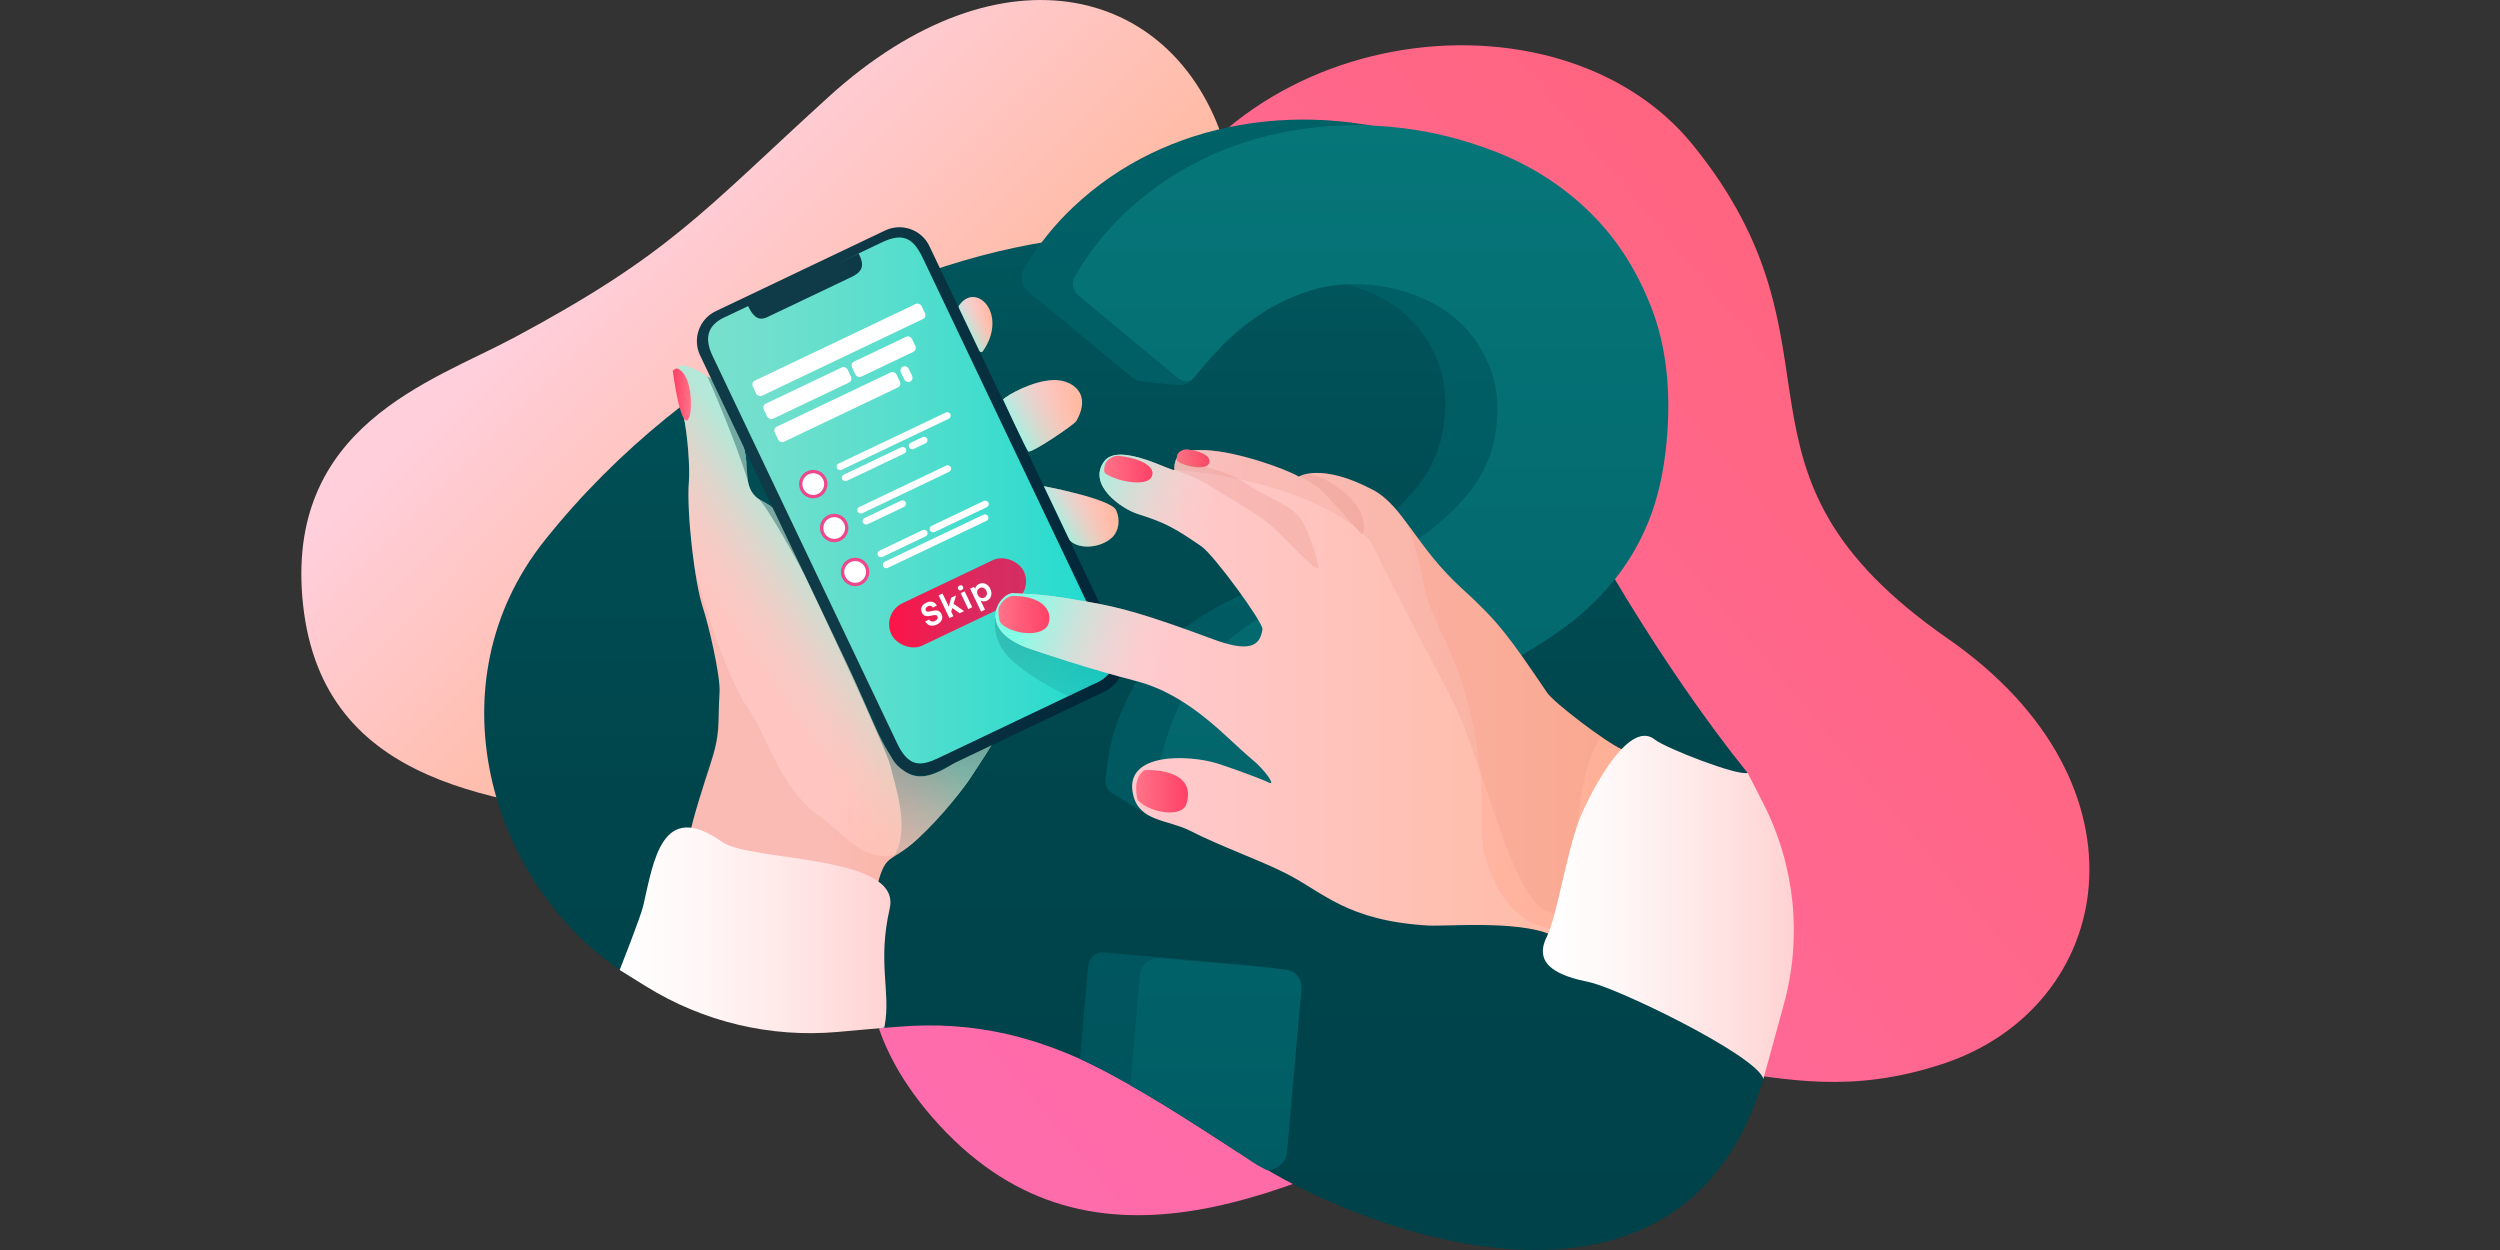 <?xml version="1.0" encoding="UTF-8"?>
<svg xmlns="http://www.w3.org/2000/svg" xmlns:xlink="http://www.w3.org/1999/xlink" id="Layer_2" viewBox="0 0 1440 720">
  <rect x="0" y="0" width="1440" height="720" fill="#333333" stroke="none"/>
  <defs>
    <linearGradient id="linear-gradient" x1="902.18" x2="1321.18" y1="747.96" y2="314.86" gradientTransform="matrix(1.079 .034 -.039 1.249 -346.49 -248.94)" gradientUnits="userSpaceOnUse">
      <stop offset="0" stop-color="#ff6cad"></stop>
      <stop offset=".44" stop-color="#ff699b"></stop>
      <stop offset="1" stop-color="#ff657f"></stop>
    </linearGradient>
    <linearGradient id="linear-gradient-2" x1="674.81" x2="1139.74" y1="1787.33" y2="1877.89" gradientTransform="matrix(.785 .57 -.711 .979 1066.16 -2040.75)" gradientUnits="userSpaceOnUse">
      <stop offset=".1" stop-color="#ffcfdc"></stop>
      <stop offset=".58" stop-color="#ffb9a0"></stop>
    </linearGradient>
    <linearGradient id="linear-gradient-3" x1="647.31" x2="647.31" y1="720" y2="134.78" gradientUnits="userSpaceOnUse">
      <stop offset="0" stop-color="#00424a"></stop>
      <stop offset=".45" stop-color="#00454c"></stop>
      <stop offset=".83" stop-color="#004f56"></stop>
      <stop offset="1" stop-color="#00575d"></stop>
    </linearGradient>
    <linearGradient id="linear-gradient-4" x1="1043.99" x2="908.09" y1="998.52" y2="411.16" gradientTransform="rotate(13.03 2332.358 -409.885)" gradientUnits="userSpaceOnUse">
      <stop offset="0" stop-color="#00535c"></stop>
      <stop offset="1" stop-color="#006167"></stop>
    </linearGradient>
    <linearGradient id="linear-gradient-5" x1="1073.57" x2="937.89" y1="994.01" y2="407.59" gradientTransform="rotate(13.03 2332.358 -409.885)" gradientUnits="userSpaceOnUse">
      <stop offset="0" stop-color="#005c64"></stop>
      <stop offset="1" stop-color="#067679"></stop>
    </linearGradient>
    <linearGradient id="New_Gradient_Swatch_19" x1="552.12" x2="571.64" y1="186.94" y2="186.94" gradientUnits="userSpaceOnUse">
      <stop offset="0" stop-color="#ffcfdc"></stop>
      <stop offset="1" stop-color="#ffb9a0"></stop>
    </linearGradient>
    <linearGradient xlink:href="#New_Gradient_Swatch_19" id="New_Gradient_Swatch_19-2" x1="577.78" x2="623.28" y1="239.47" y2="239.47"></linearGradient>
    <linearGradient xlink:href="#New_Gradient_Swatch_19" id="New_Gradient_Swatch_19-3" x1="599.83" x2="644.3" y1="297.31" y2="297.31"></linearGradient>
    <linearGradient id="linear-gradient-6" x1="389.13" x2="573.55" y1="363.01" y2="363.01" gradientUnits="userSpaceOnUse">
      <stop offset=".47" stop-color="#ffc5c0"></stop>
      <stop offset="1" stop-color="#ffb9a0"></stop>
    </linearGradient>
    <linearGradient id="linear-gradient-7" x1="556.31" x2="571.74" y1="190.16" y2="181.25" gradientUnits="userSpaceOnUse">
      <stop offset="0" stop-color="#82ffe7"></stop>
      <stop offset=".84" stop-color="#ffd1cd" stop-opacity="0"></stop>
    </linearGradient>
    <linearGradient xlink:href="#linear-gradient-7" id="linear-gradient-8" x1="584.07" x2="620.93" y1="245.81" y2="224.53"></linearGradient>
    <linearGradient xlink:href="#linear-gradient-7" id="linear-gradient-9" x1="609.74" x2="637.71" y1="300.98" y2="284.83"></linearGradient>
    <linearGradient id="linear-gradient-10" x1="480.1" x2="360.82" y1="335.71" y2="417.73" gradientUnits="userSpaceOnUse">
      <stop offset="0" stop-color="#82ffe7"></stop>
      <stop offset=".5" stop-color="#ffd1cd" stop-opacity="0"></stop>
    </linearGradient>
    <linearGradient id="linear-gradient-11" x1="387.57" x2="398.01" y1="227.18" y2="227.18" gradientUnits="userSpaceOnUse">
      <stop offset="0" stop-color="#ff3e64"></stop>
      <stop offset="1" stop-color="#ff7388"></stop>
    </linearGradient>
    <linearGradient id="linear-gradient-12" x1="474.94" x2="483.44" y1="511.85" y2="409.75" gradientUnits="userSpaceOnUse">
      <stop offset=".16" stop-color="#00575d" stop-opacity=".3"></stop>
      <stop offset=".48" stop-color="#004e55" stop-opacity=".59"></stop>
      <stop offset=".85" stop-color="#00424a"></stop>
    </linearGradient>
    <linearGradient id="linear-gradient-13" x1="402.92" x2="643.61" y1="287.04" y2="287.04" gradientTransform="rotate(26.08 523.251 287.024)" gradientUnits="userSpaceOnUse">
      <stop offset="0" stop-color="#79e0cd"></stop>
      <stop offset=".17" stop-color="#70dfcd"></stop>
      <stop offset=".44" stop-color="#5adecd"></stop>
      <stop offset=".78" stop-color="#36dcce"></stop>
      <stop offset="1" stop-color="#1adbcf"></stop>
    </linearGradient>
    <linearGradient id="linear-gradient-14" x1="401.4" x2="647.24" y1="288.72" y2="288.72" gradientUnits="userSpaceOnUse">
      <stop offset=".34" stop-color="#0f3a47"></stop>
      <stop offset=".98" stop-color="#002638"></stop>
      <stop offset="1" stop-color="#002638"></stop>
    </linearGradient>
    <linearGradient id="New_Gradient_Swatch_copy_10" x1="512.13" x2="591.03" y1="347.26" y2="347.26" gradientTransform="rotate(25.48 551.545 347.224)" gradientUnits="userSpaceOnUse">
      <stop offset="0" stop-color="#ff1446"></stop>
      <stop offset=".05" stop-color="#fa1648"></stop>
      <stop offset=".38" stop-color="#e52357"></stop>
      <stop offset=".7" stop-color="#d82b60"></stop>
      <stop offset="1" stop-color="#d42e63"></stop>
    </linearGradient>
    <linearGradient id="linear-gradient-15" x1="603.24" x2="617.61" y1="362.17" y2="431.63" gradientUnits="userSpaceOnUse">
      <stop offset="0" stop-color="#00424a"></stop>
      <stop offset=".52" stop-color="#005157" stop-opacity=".71"></stop>
      <stop offset="1" stop-color="#00575d" stop-opacity=".6"></stop>
    </linearGradient>
    <linearGradient xlink:href="#New_Gradient_Swatch_19" id="New_Gradient_Swatch_19-4" x1="573.45" x2="935.56" y1="399.94" y2="399.94"></linearGradient>
    <linearGradient id="linear-gradient-16" x1="594.85" x2="937.43" y1="337.44" y2="454.75" gradientUnits="userSpaceOnUse">
      <stop offset="0" stop-color="#82ffe7"></stop>
      <stop offset=".24" stop-color="#ffd1cd" stop-opacity="0"></stop>
    </linearGradient>
    <linearGradient id="linear-gradient-17" x1="575.08" x2="604.49" y1="353.97" y2="353.97" gradientUnits="userSpaceOnUse">
      <stop offset="0" stop-color="#ff7388"></stop>
      <stop offset="1" stop-color="#ff4166"></stop>
    </linearGradient>
    <linearGradient xlink:href="#linear-gradient-17" id="linear-gradient-18" x1="654.41" x2="684.32" y1="455.75" y2="455.75"></linearGradient>
    <linearGradient xlink:href="#linear-gradient-17" id="linear-gradient-19" x1="635.97" x2="663.79" y1="270.2" y2="270.2"></linearGradient>
    <linearGradient xlink:href="#linear-gradient-17" id="linear-gradient-20" x1="677.76" x2="696.65" y1="263.99" y2="263.99"></linearGradient>
    <linearGradient id="New_Gradient_Swatch_26" x1="888.69" x2="1033.25" y1="522.6" y2="522.6" gradientUnits="userSpaceOnUse">
      <stop offset="0" stop-color="#fff"></stop>
      <stop offset=".29" stop-color="#fff7f7"></stop>
      <stop offset=".71" stop-color="#ffe3e3"></stop>
      <stop offset="1" stop-color="#ffd2d2"></stop>
    </linearGradient>
    <linearGradient xlink:href="#New_Gradient_Swatch_26" id="New_Gradient_Swatch_26-2" x1="356.93" x2="512.89" y1="535.87" y2="535.87"></linearGradient>
    <clipPath id="clippath">
      <path d="M609.42 604.69s28.43 8.16 112.93 65.25c4.8 3.24 28.82 14.59 33.99 18.11 99.11 67.45 270.87-410.21 214.61-516.98C914.69 64.3 658.01-25.1 575.08 144.78c-82.93 169.89-83.6 397.89 34.34 459.89Z" style="fill:none;clip-rule:evenodd"></path>
    </clipPath>
    <style>
      .cls-3{fill-rule:evenodd}.cls-26{stroke:#ed488b;stroke-miterlimit:10;stroke-width:1.93px}.cls-26,.cls-27{fill:#fff}.cls-3{opacity:.13;fill:#da796a}
    </style>
  </defs>
  <g id="Layer_3">
    <path d="M0 0h1440v720H0z" style="fill:none"></path>
    <path d="M558.04 414.87c-31.45 55.8-103.89 138.77-16.96 233.24 89.42 97.17 204.77 36.15 301.81-8.84 130.61-60.57 170.26 8.19 275.77-26.35 99.74-32.65 124.46-160.89 3.41-244.97-139.92-97.19-51.15-166.11-146.9-284.38-77.55-95.8-273.84-71.91-324.58 71.85-39.36 111.52-31.11 150.45-92.55 259.45Z" style="fill:url(#linear-gradient)"></path>
    <path d="M295.39 194.85c-46.46 24.85-131.99 50.69-120.82 153.52 11.48 105.78 114.15 113.69 197.54 124.71 112.23 14.83 199.61 129.27 302.57 91.46 45-16.53 99.28-70.32 86.81-134.98-9.57-49.64-42.43-85.96-94.67-139.02-52.98-53.81 65.74-112.3 39.58-203.86C679.47-7.57 577.48-35.43 477.01 56.03c-72.82 66.29-90.86 90.29-181.61 138.84Z" style="fill:url(#linear-gradient-2)"></path>
    <path d="M1006.62 445.12s-47.32-56.51-97.09-147.62C827.95 148.18 717.8 127.06 621.54 136.79s-223.57 68.66-307.88 174.58c-65.38 82.14-31.48 196.36 43.27 247.33 28.99 19.77 55.47 17.16 70.8 22.1 22.64 7.3 32.93 15.61 88.56 10.7 93.3-8.24 148.21 44.53 217.02 84.28s237.73 96.27 282.42-54.42" style="fill:url(#linear-gradient-3);fill-rule:evenodd"></path>
    <g style="clip-path:url(#clippath)">
      <path d="M640.8 457.08c-2.79-1.73-4.36-4.91-4.03-8.17 2.4-23.47 5.98-33.82 16.1-53.39 10.86-21 30.98-38.36 60.36-52.09 8.83-4.29 19.67-9.1 32.53-14.44 12.85-5.33 25.56-11.95 38.08-19.86 12.52-7.89 23.36-17.49 32.53-28.79 9.16-11.29 14.44-24.76 15.82-40.41 1.04-11.73-.29-22.26-3.96-31.6-3.69-9.32-8.89-17.39-15.6-24.19-6.72-6.78-14.84-12.15-24.34-16.09-9.51-3.93-19.29-6.35-29.35-7.24-12.29-1.09-23.65.02-34.08 3.32s-19.98 7.81-28.65 13.51c-8.67 5.71 14.28 2.89 7.15 10.41-2.2 2.32-10.85 20.76-15.83 29.71-1.56 2.8-5.27 4.36-8.46 4.05-6.03-.58-11.64-.93-22.44-2.36-1.65-.22-3.2-.9-4.48-1.96l-60.34-50.02c-3.64-3.02-4.54-8.24-2.14-12.32 8.05-13.68 17.71-25.79 28.98-36.32 13.2-12.35 27.88-22.45 44.07-30.31 16.18-7.86 33.41-13.37 51.72-16.54 18.29-3.16 36.94-3.91 55.94-2.23 21.23 1.88 41.91 6.81 62.05 14.78 20.11 7.99 37.83 19.4 53.13 34.27 15.29 14.87 27.18 33.24 35.67 55.1 8.48 21.87 11.44 47.34 8.86 76.38-1.58 17.89-5.08 33.48-10.48 46.8s-12.52 25.22-21.32 35.7c-8.82 10.49-18.93 19.73-30.33 27.72-11.41 8-24.18 15.6-38.33 22.79-11.78 5.71-23.52 11.15-35.23 16.31-11.73 5.16-22.52 11.1-32.41 17.82-9.89 6.73-18.2 14.73-24.93 23.98-6.73 9.26-10.72 20.88-11.95 34.84l-59.6-5.28c-1.75-.15-3.43-.72-4.92-1.64l-19.81-12.25Zm-22.53 195.74 8.57-96.79c.4-4.52 4.39-7.85 8.9-7.45l84.85 7.51 12.24 1.32c9.04.98 14.78 10.15 11.72 18.71l-34.2 95.63-63.07-4.99-29.02-13.93Z" style="fill:url(#linear-gradient-4)"></path>
      <path d="M668.67 471.83c-3.2-.28-5.55-3.14-5.19-6.33 2.81-24.99 9.26-47.25 19.35-66.75 10.86-21 30.98-38.36 60.36-52.09 8.83-4.29 19.67-9.1 32.53-14.44 12.85-5.33 25.56-11.95 38.08-19.86 12.52-7.89 23.36-17.49 32.53-28.79 9.16-11.29 14.44-24.76 15.82-40.41 1.04-11.73-.29-22.26-3.96-31.6-3.69-9.32-8.89-17.39-15.6-24.18-6.72-6.78-14.84-12.15-24.34-16.09-9.51-3.93-19.29-6.35-29.35-7.24-12.29-1.09-23.65.02-34.08 3.32s-19.99 7.81-28.65 13.51c-8.67 5.71-16.59 12.34-23.72 19.86-5.38 5.66-10.17 11.14-14.39 16.43-2.24 2.81-6.35 3.23-9.11.93l-57.78-47.89c-3.3-2.73-4.1-7.45-1.94-11.15 8.13-13.96 17.92-26.29 29.37-36.99 13.2-12.35 27.88-22.45 44.07-30.31 16.18-7.86 33.41-13.37 51.72-16.54 18.29-3.16 36.94-3.91 55.94-2.23 21.23 1.88 41.91 6.81 62.05 14.78 20.11 7.98 37.83 19.4 53.13 34.27 15.29 14.87 27.18 33.24 35.67 55.1 8.48 21.87 11.44 47.34 8.87 76.38-1.58 17.89-5.08 33.48-10.48 46.8s-12.52 25.22-21.32 35.7c-8.82 10.49-18.93 19.73-30.33 27.72-11.41 8-24.18 15.6-38.33 22.79-11.78 5.71-23.52 11.15-35.23 16.31-11.73 5.16-22.52 11.1-32.41 17.82-9.89 6.73-18.2 14.73-24.93 23.98-6.73 9.26-10.72 20.88-11.95 34.84l-86.42-7.65Zm-21.39 194.92 9.3-105.04c.52-5.86 5.69-10.2 11.56-9.68l72.09 6.38c5.7.5 9.92 5.54 9.41 11.24l-8.31 93.89c-.56 6.32-6.13 10.98-12.45 10.42l-81.6-7.22Z" style="fill:url(#linear-gradient-5)"></path>
    </g>
    <path d="M552.19 176.38c9.78-15.04 28.96 4.6 13.86 25.94-3.19 4.51-14.88-24.37-13.86-25.94Z" style="fill:url(#New_Gradient_Swatch_19);fill-rule:evenodd"></path>
    <path d="M577.78 230.05c2.7-2.54 16.65-10.67 28.86-11.14 10.35-.4 22.7 7.24 13.31 23.63-1.23 2.14-26.58 19.22-27.73 17.38-2.18-3.47-14.46-29.77-14.43-29.86Z" style="fill:url(#New_Gradient_Swatch_19-2);fill-rule:evenodd"></path>
    <path d="M599.83 279.8c.04-.06 40.02 7.34 43.07 14.04 2.46 5.4 1.64 11.86-2.13 15.54-6.87 6.71-21.25 7.71-26.01.12-8.67-13.81-7.97-18.41-14.93-29.71Z" style="fill:url(#New_Gradient_Swatch_19-3);fill-rule:evenodd"></path>
    <path d="M409.45 218.05c-26.85-17.3-21.16-2.25-15.93 20.61 2.78 12.13 3.88 31.43 3.31 38.32-1.49 18.07 3.26 58.52 8.01 72.89 3.33 10.08 10.23 39.33 9.63 48.98-1.26 20.05 1.05 22.31-5.97 43.56-1.49 4.51-10.5 31.71-11.14 39.01-.57 6.46 3.79 2.43 9.11 5.25 6.55 3.47 97.49 28.98 97.53 28.8 6.05-26.47 7.51-16.51 24.67-32.36 14.96-13.82 26.83-29.92 30.01-34.67 31.39-46.89 6.9-16.21-16.7-4.51-17.83 8.85-26.04-1.15-35.82-20.76-3.9-7.83-31.29-73.25-50.61-110.32-8.17-15.67-1.22-15.75-17.42-24.78-9.55-5.32-7.04-15.79-8.73-25.91-3.59-21.39-17.01-41.78-19.95-44.12Z" style="fill:url(#linear-gradient-6);fill-rule:evenodd"></path>
    <path d="M552.19 176.38c9.78-15.04 28.96 4.6 13.86 25.94-3.19 4.51-14.88-24.37-13.86-25.94Z" style="fill:url(#linear-gradient-7);opacity:.7;fill-rule:evenodd"></path>
    <path d="M577.78 230.05c2.7-2.54 16.65-10.67 28.86-11.14 10.35-.4 22.7 7.24 13.31 23.63-1.23 2.14-26.58 19.22-27.73 17.38-2.18-3.47-14.46-29.77-14.43-29.86Z" style="opacity:.7;fill:url(#linear-gradient-8);fill-rule:evenodd"></path>
    <path d="M599.83 279.8c.04-.06 40.02 7.34 43.07 14.04 2.46 5.4 1.64 11.86-2.13 15.54-6.87 6.71-21.25 7.71-26.01.12-8.67-13.81-7.97-18.41-14.93-29.71Z" style="fill:url(#linear-gradient-9);opacity:.7;fill-rule:evenodd"></path>
    <path d="M541.99 443.93c-17.83 8.85-26.04-1.15-35.82-20.76-3.9-7.83-31.29-73.25-50.61-110.32-8.17-15.67-1.22-15.75-17.42-24.78-9.55-5.32-7.04-15.79-8.73-25.91-3.59-21.39-17.01-41.78-19.95-44.12-26.85-17.3-21.16-2.25-15.93 20.61 2.78 12.13 3.88 31.43 3.31 38.32-1.49 18.07 3.26 58.52 8.01 72.89 2.04 6.17 5.41 19.52 7.59 31.16 3.58 5.08 7.47 9.94 11.6 14.61 21.12 23.91 45.19 45.41 64.07 71.25 8.06 11.03 14.92 22.97 19.38 35.89 3.93-10.68 7.74-7.25 21.18-19.68 14.96-13.82 26.83-29.92 30.01-34.67 31.39-46.89 6.9-16.21-16.7-4.51Z" style="fill:url(#linear-gradient-10);opacity:.6;fill-rule:evenodd"></path>
    <path d="M390.01 212.18c14.75 5.08 6.15 63.71-2.44 1.86-.15-1.12 2.21-1.94 2.44-1.86Z" style="fill:url(#linear-gradient-11);fill-rule:evenodd"></path>
    <path d="M407.44 216.77s16.18 36.28 23.61 61.3c0 0 1.27 6.46 5.46 8.97s24.13 38.09 29.32 48.99c5.19 10.9 45.04 95.93 47.06 105.17s12.3 37.34 1.62 52.41c0 0 17.61-10 36.37-34.66 18.76-24.66 23.57-36.36 23.57-36.36S471.16 298.52 445.44 292.27c0 0-9.33-4.88-11.65-8.06-2.09-2.87-3.27-16.59-4.76-24.15-3.63-18.42 4.78-8.45-2.26-24.81-7.03-16.36-16.64-16.88-16.64-16.88l-2.69-1.58Z" style="fill:url(#linear-gradient-12);opacity:.37;fill-rule:evenodd"></path>
    <rect width="139.78" height="287.31" x="453.37" y="143.38" rx="16.54" ry="16.54" style="fill:url(#linear-gradient-13)" transform="rotate(-26.08 523.251 287.033)"></rect>
    <path d="M645.4 372.78 535.33 141.75c-4.51-9.48-15.96-13.53-25.44-9.02l-97.63 46.51c-9.48 4.51-13.53 15.96-9.02 25.44l110.07 231.03c4.51 9.48 15.96 13.53 25.44 9.02l97.63-46.51c9.48-4.51 13.53-15.96 9.02-25.44Zm-16.19 21.6-89.14 42.47c-9.95 4.64-16.34 4.68-22.62-7.24L410.58 205.3c-5.45-11.14-2.73-18.71 8.24-23.22l12.08-5.76c2.99 6.12 5.95 8.91 11.44 6.16l49.05-23.37c5.57-3.05 6.56-6.51 3.23-13.06l-12.61 5.92 25.94-12.36c12.58-6.03 18.12-1.93 23.22 8.24l106.87 224.31c4.12 8.65 5.29 16.52-8.84 22.23Z" style="fill:url(#linear-gradient-14);fill-rule:evenodd"></path>
    <rect width="84.49" height="26.96" x="509.33" y="333.78" rx="13.48" ry="13.48" style="fill:url(#New_Gradient_Swatch_copy_10)" transform="rotate(-25.48 551.528 347.247)"></rect>
    <rect width="72.41" height="3.97" x="478.55" y="252.13" class="cls-27" rx="1.98" ry="1.98" transform="rotate(-25.48 514.73 254.105)"></rect>
    <rect width="40.66" height="3.97" x="483.12" y="265.32" class="cls-27" rx="1.98" ry="1.98" transform="rotate(-25.48 503.428 267.287)"></rect>
    <rect width="31.56" height="3.97" x="504.08" y="311.08" class="cls-27" rx="1.98" ry="1.98" transform="rotate(-25.48 519.837 313.047)"></rect>
    <rect width="37.33" height="3.97" x="533.84" y="295.52" class="cls-27" rx="1.98" ry="1.98" transform="rotate(-25.48 552.476 297.507)"></rect>
    <rect width="67.01" height="3.97" x="505.39" y="309.81" class="cls-27" rx="1.98" ry="1.98" transform="rotate(-25.48 538.861 311.77)"></rect>
    <rect width="59.47" height="3.97" x="491.1" y="279.93" class="cls-27" rx="1.98" ry="1.98" transform="rotate(-25.48 520.788 281.904)"></rect>
    <rect width="27.3" height="3.97" x="495.69" y="293.2" class="cls-27" rx="1.98" ry="1.98" transform="rotate(-25.48 509.306 295.162)"></rect>
    <rect width="11.57" height="3.97" x="523.06" y="253.21" class="cls-27" rx="1.98" ry="1.98" transform="rotate(-25.48 528.802 255.195)"></rect>
    <rect width="107.65" height="9.62" x="429.38" y="196.7" class="cls-27" rx="2.48" ry="2.48" transform="rotate(-25.48 483.177 201.503)"></rect>
    <rect width="53.46" height="9.62" x="438.33" y="221.62" class="cls-27" rx="2.48" ry="2.48" transform="rotate(-25.48 465.039 226.413)"></rect>
    <rect width="77.67" height="9.62" x="443.47" y="229.67" class="cls-27" rx="2.48" ry="2.48" transform="rotate(-25.48 482.278 234.471)"></rect>
    <rect width="4.96" height="9.62" x="519.65" y="210.7" class="cls-27" rx="2.48" ry="2.48" transform="rotate(-25.48 522.085 215.507)"></rect>
    <rect width="38.24" height="9.62" x="489.89" y="200.67" class="cls-27" rx="2.48" ry="2.48" transform="rotate(-25.48 508.987 205.479)"></rect>
    <circle cx="468.44" cy="278.84" r="7.23" class="cls-26"></circle>
    <circle cx="480.49" cy="304.14" r="7.23" class="cls-26"></circle>
    <circle cx="492.55" cy="329.44" r="7.23" class="cls-26"></circle>
    <path d="m532.96 357.92 2.25-1.07c.54 1.09 1.85 1.51 3.39.78 1.31-.62 1.88-1.58 1.44-2.5-1.33-2.79-6.74 2.55-9.11-2.43-.92-1.93-.14-4.25 2.54-5.53 2.32-1.1 4.87-.82 6.15 1.69l-2.32 1.1c-.5-1-1.54-1.34-2.84-.72-1.29.61-1.61 1.56-1.24 2.32 1.21 2.54 6.78-2.68 9.13 2.25 1.03 2.16.13 4.58-2.8 5.97-2.79 1.33-5.42.55-6.58-1.87Zm19.8-4.71-4.23-2.96-.63 2.09 1.24 2.6-2.27 1.08-6.23-13.07 2.27-1.08 3.54 7.42.11-.05 1.35-4.96 2.81-1.34-1.45 4.86 6.04 4.2-2.54 1.21Zm-.87-13.95c-.37-.78-.05-1.58.77-1.97.82-.39 1.64-.14 2.02.64.39.82.05 1.6-.76 1.99-.82.39-1.63.16-2.03-.66Zm1.47 2.42 2.27-1.08 4.37 9.17-2.27 1.08-4.37-9.17Zm5.45-2.6 2.23-1.06.56 1.17.12-.06c.06-.5.42-1.91 2.09-2.71 2.56-1.22 5.23-.14 6.6 2.72 1.36 2.86.57 5.67-1.94 6.87-1.62.77-2.92.28-3.46-.08l-.12.06 2.47 5.19-2.27 1.08-6.28-13.17Zm9.31 1.19c-.8-1.67-2.31-2.28-3.79-1.57-1.5.71-1.87 2.36-1.13 3.92.81 1.71 2.36 2.25 3.77 1.58 1.46-.7 1.92-2.3 1.14-3.92Z" class="cls-27"></path>
    <path d="M573.55 354.95s-3.58 13 8.64 24.79 33.16 21.24 33.16 21.24l18.57-8.9s3.84-2.52 4.79-4.09-32.31-32.89-65.16-33.04Z" style="fill:url(#linear-gradient-15);opacity:.19;fill-rule:evenodd"></path>
    <path d="M897.63 540.7c-16.84-11.39-63.61-6.91-75.15-7.6-46.68-2.8-60.17-19.05-81.51-29.89-15.87-8.06-37.26-15.4-55.55-24.72-12.49-6.36-28.8-5.21-32.6-20.14-6.44-25.27 31.91-23.76 48.5-18.56 4.58 1.44 20.14 6.77 30.05 11.15 2.98 1.32-2.08-6.93-10.82-14.09-13.75-11.28-34.87-36.47-66.17-44.58-28.67-7.43-53.51-16.05-59.73-18.08-33.88-11.06-18.92-32.69-11.02-32.44 13.94.44 22.16 1.2 43.8 5.03 17.77 3.14 32.48 6.96 71.02 21.31 21.31 7.93 27.35 4.08 28.74-5.66.53-3.72-27.89-42.72-35.24-47.77-14.86-10.2-20.35-13.51-36.47-18.57-9.3-2.92-29.4-16.77-19.46-30.35 8.5-11.62 40.53 6.95 40.43 4.85-.44-9.12 5.58-11.82 17.73-11.32 18.68.76 46.22 10.77 53.95 15.26 0 0 12.8-8.25 42.84 7.73 17.28 9.19 24.8 32.88 51.19 56.83 20.77 18.85 27.08 27.56 49.03 59.99 3.86 5.7 33.78 28.49 42.96 32.51 5.39 2.36-6.15 16.96-9.81 23.89-18.19 34.5-26.65 85.28-26.7 85.25Z" style="fill:url(#New_Gradient_Swatch_19-4);fill-rule:evenodd"></path>
    <path d="M897.63 540.7c-16.84-11.39-63.61-6.91-75.15-7.6-46.68-2.8-60.17-19.05-81.51-29.89-15.87-8.06-37.26-15.4-55.55-24.72-12.49-6.36-28.8-5.21-32.6-20.14-6.44-25.27 31.91-23.76 48.5-18.56 4.58 1.44 20.14 6.77 30.05 11.15 2.98 1.32-2.08-6.93-10.82-14.09-13.75-11.28-34.87-36.47-66.17-44.58-28.67-7.43-53.51-16.05-59.73-18.08-33.88-11.06-18.92-32.69-11.02-32.44 13.94.44 22.16 1.2 43.8 5.03 17.77 3.14 32.48 6.96 71.02 21.31 21.31 7.93 27.35 4.08 28.74-5.66.53-3.72-27.89-42.72-35.24-47.77-14.86-10.2-20.35-13.51-36.47-18.57-9.3-2.92-29.4-16.77-19.46-30.35 8.5-11.62 40.53 6.95 40.43 4.85-.44-9.12 5.58-11.82 17.73-11.32 18.68.76 46.22 10.77 53.95 15.26 0 0 12.8-8.25 42.84 7.73 17.28 9.19 24.8 32.88 51.19 56.83 20.77 18.85 27.08 27.56 49.03 59.99 3.86 5.7 33.78 28.49 42.96 32.51 5.39 2.36-6.15 16.96-9.81 23.89-18.19 34.5-26.65 85.28-26.7 85.25Z" style="fill:url(#linear-gradient-16);fill-rule:evenodd"></path>
    <path d="M576.27 358.71c6.04 6.87 25 8.9 27.72.36 2.45-7.69-4.07-15.71-20.19-15.83-.98 0-5.01.3-8.16 6.06-1.28 2.34-.04 8.63.63 9.4Z" style="fill:url(#linear-gradient-17);fill-rule:evenodd"></path>
    <path d="M655.46 460.99c6.3 6.93 25.22 10.52 27.91 2.08 4.37-13.68-6.91-19.54-23.23-19.57-1.09 0-4.15 1.52-5.52 7.77-.52 2.38 0 8.79.84 9.71Z" style="fill:url(#linear-gradient-18);fill-rule:evenodd"></path>
    <path d="M636.58 272.61c6.36 4.69 22.91 7.63 26.32 2.75s-2.26-10.65-18.06-12.78c-1.14-.15-4.47-.14-7.46 3.21-1.23 1.38-2.02 5.91-.8 6.81Z" style="fill:url(#linear-gradient-19);fill-rule:evenodd"></path>
    <path d="M678.16 265.61c4.32 3.18 15.56 5.18 17.88 1.87s-1.53-7.24-12.27-8.68c-.77-.1-3.66.38-5.15 2.33-.69.89-1.29 3.87-.46 4.48Z" style="fill:url(#linear-gradient-20);fill-rule:evenodd"></path>
    <path d="M676.45 270.56s16.43 6.1 20.9 9.51 27.9 15.72 37.75 25.27 24.98 25.99 24.33 21.33-5.86-23.29-11.94-29.93c-6.08-6.64-19.09-10.77-31.23-19.15-9.34-6.44-27.49-10.28-39.28-11.8 0 0-.65 2.09-.52 4.77Zm71.68 3.94s8.59 3.35 14.3 9.25c4.43 4.59 17.89 19.19 20.86 23.22 2.57 3.49 3.79-5.89-.24-13.06-3.81-6.78-10.31-11.73-14.11-14.22-5.42-3.54-12.52-8.5-20.81-5.2Z" style="opacity:.18;fill:#da796a;fill-rule:evenodd"></path>
    <path d="M934.15 431.56c-9.19-4.02-39.11-26.81-42.96-32.51-21.94-32.43-28.26-41.15-49.03-59.99-14.61-13.26-23.44-26.43-31.34-37.11.29.4 6.57 17.87 9.42 34.73 3.84 22.68 20.05 38.78 28.56 82.23 9.8 50.07-.16 57.79 8.95 81.82 12.5 32.96 32.29 33.18 39.92 35.14 1.36.35 3.63-20.46 6.16-23.48 4.39-17.22 11.16-39.22 20.5-56.94 3.66-6.94 15.21-21.53 9.81-23.89Z" style="fill-rule:evenodd;fill:#ff6334;opacity:.09"></path>
    <path d="M891.18 399.05c-21.94-32.43-28.26-41.15-49.03-59.99-26.39-23.95-33.91-47.63-51.19-56.83-30.04-15.98-42.84-7.73-42.84-7.73-7.72-4.49-35.27-14.5-53.95-15.26-12.15-.49-18.16 2.2-17.73 11.32 0 0 79.1 4.85 113.06 41.22 0 0 22.34 45.58 43.37 84.22 24.96 45.87 40.63 144.07 68.2 128.15 10.38-5.99.92-68.72 21.15-99.85-12.29-8.44-28.3-21.2-31.05-25.26Z" class="cls-3"></path>
    <path d="m1027.55 578.26-11.82 43.11c-4.45-13.75-84.1-52.31-100.49-55.69-15.37-3.17-32.93-8.95-24.24-26.19 5.74-11.4 11.31-48.41 18.77-67.54 4.38-11.23 27.48-58.78 43.43-45.95 6.08 4.89 48.08 21.27 53.43 19.13l9.02 17.64c18.25 35.66 22.49 76.86 11.9 115.49Z" style="fill:url(#New_Gradient_Swatch_26);fill-rule:evenodd"></path>
    <path d="M400.16 327.45s15.55 60.1 31.93 82.49c9.87 13.5 16.79 44.46 41.18 61.09 10.41 7.1 27.87 31.11 47.91 18.47 0 0-10.64 6.11-11.38 8.45s-2.11 2.89-3.85 9.78c0 0-94.02-4.6-107.38-27.33l-.32-3.79s8-30.12 11.26-38.91c4.55-12.29 4.44-26.29 4.61-30.6s.94-9.36-.08-16.19-6.04-32.27-9.16-41.04-4.7-22.43-4.7-22.43Z" class="cls-3"></path>
    <path d="m371.9 568.03-14.97-9.32s12.16-30.81 13.56-36.9c6.07-26.54 10.8-61.37 45.43-36.87 16.41 11.61 103.71 7.01 96.56 38.3-7.2 31.49.71 47.87-2.9 67.5-.45 2.46-1.73.57.29 1.21l-27.24 2.44c-38.79 3.48-77.66-5.78-110.73-26.37Z" style="fill:url(#New_Gradient_Swatch_26-2);fill-rule:evenodd"></path>
  </g>
</svg>
